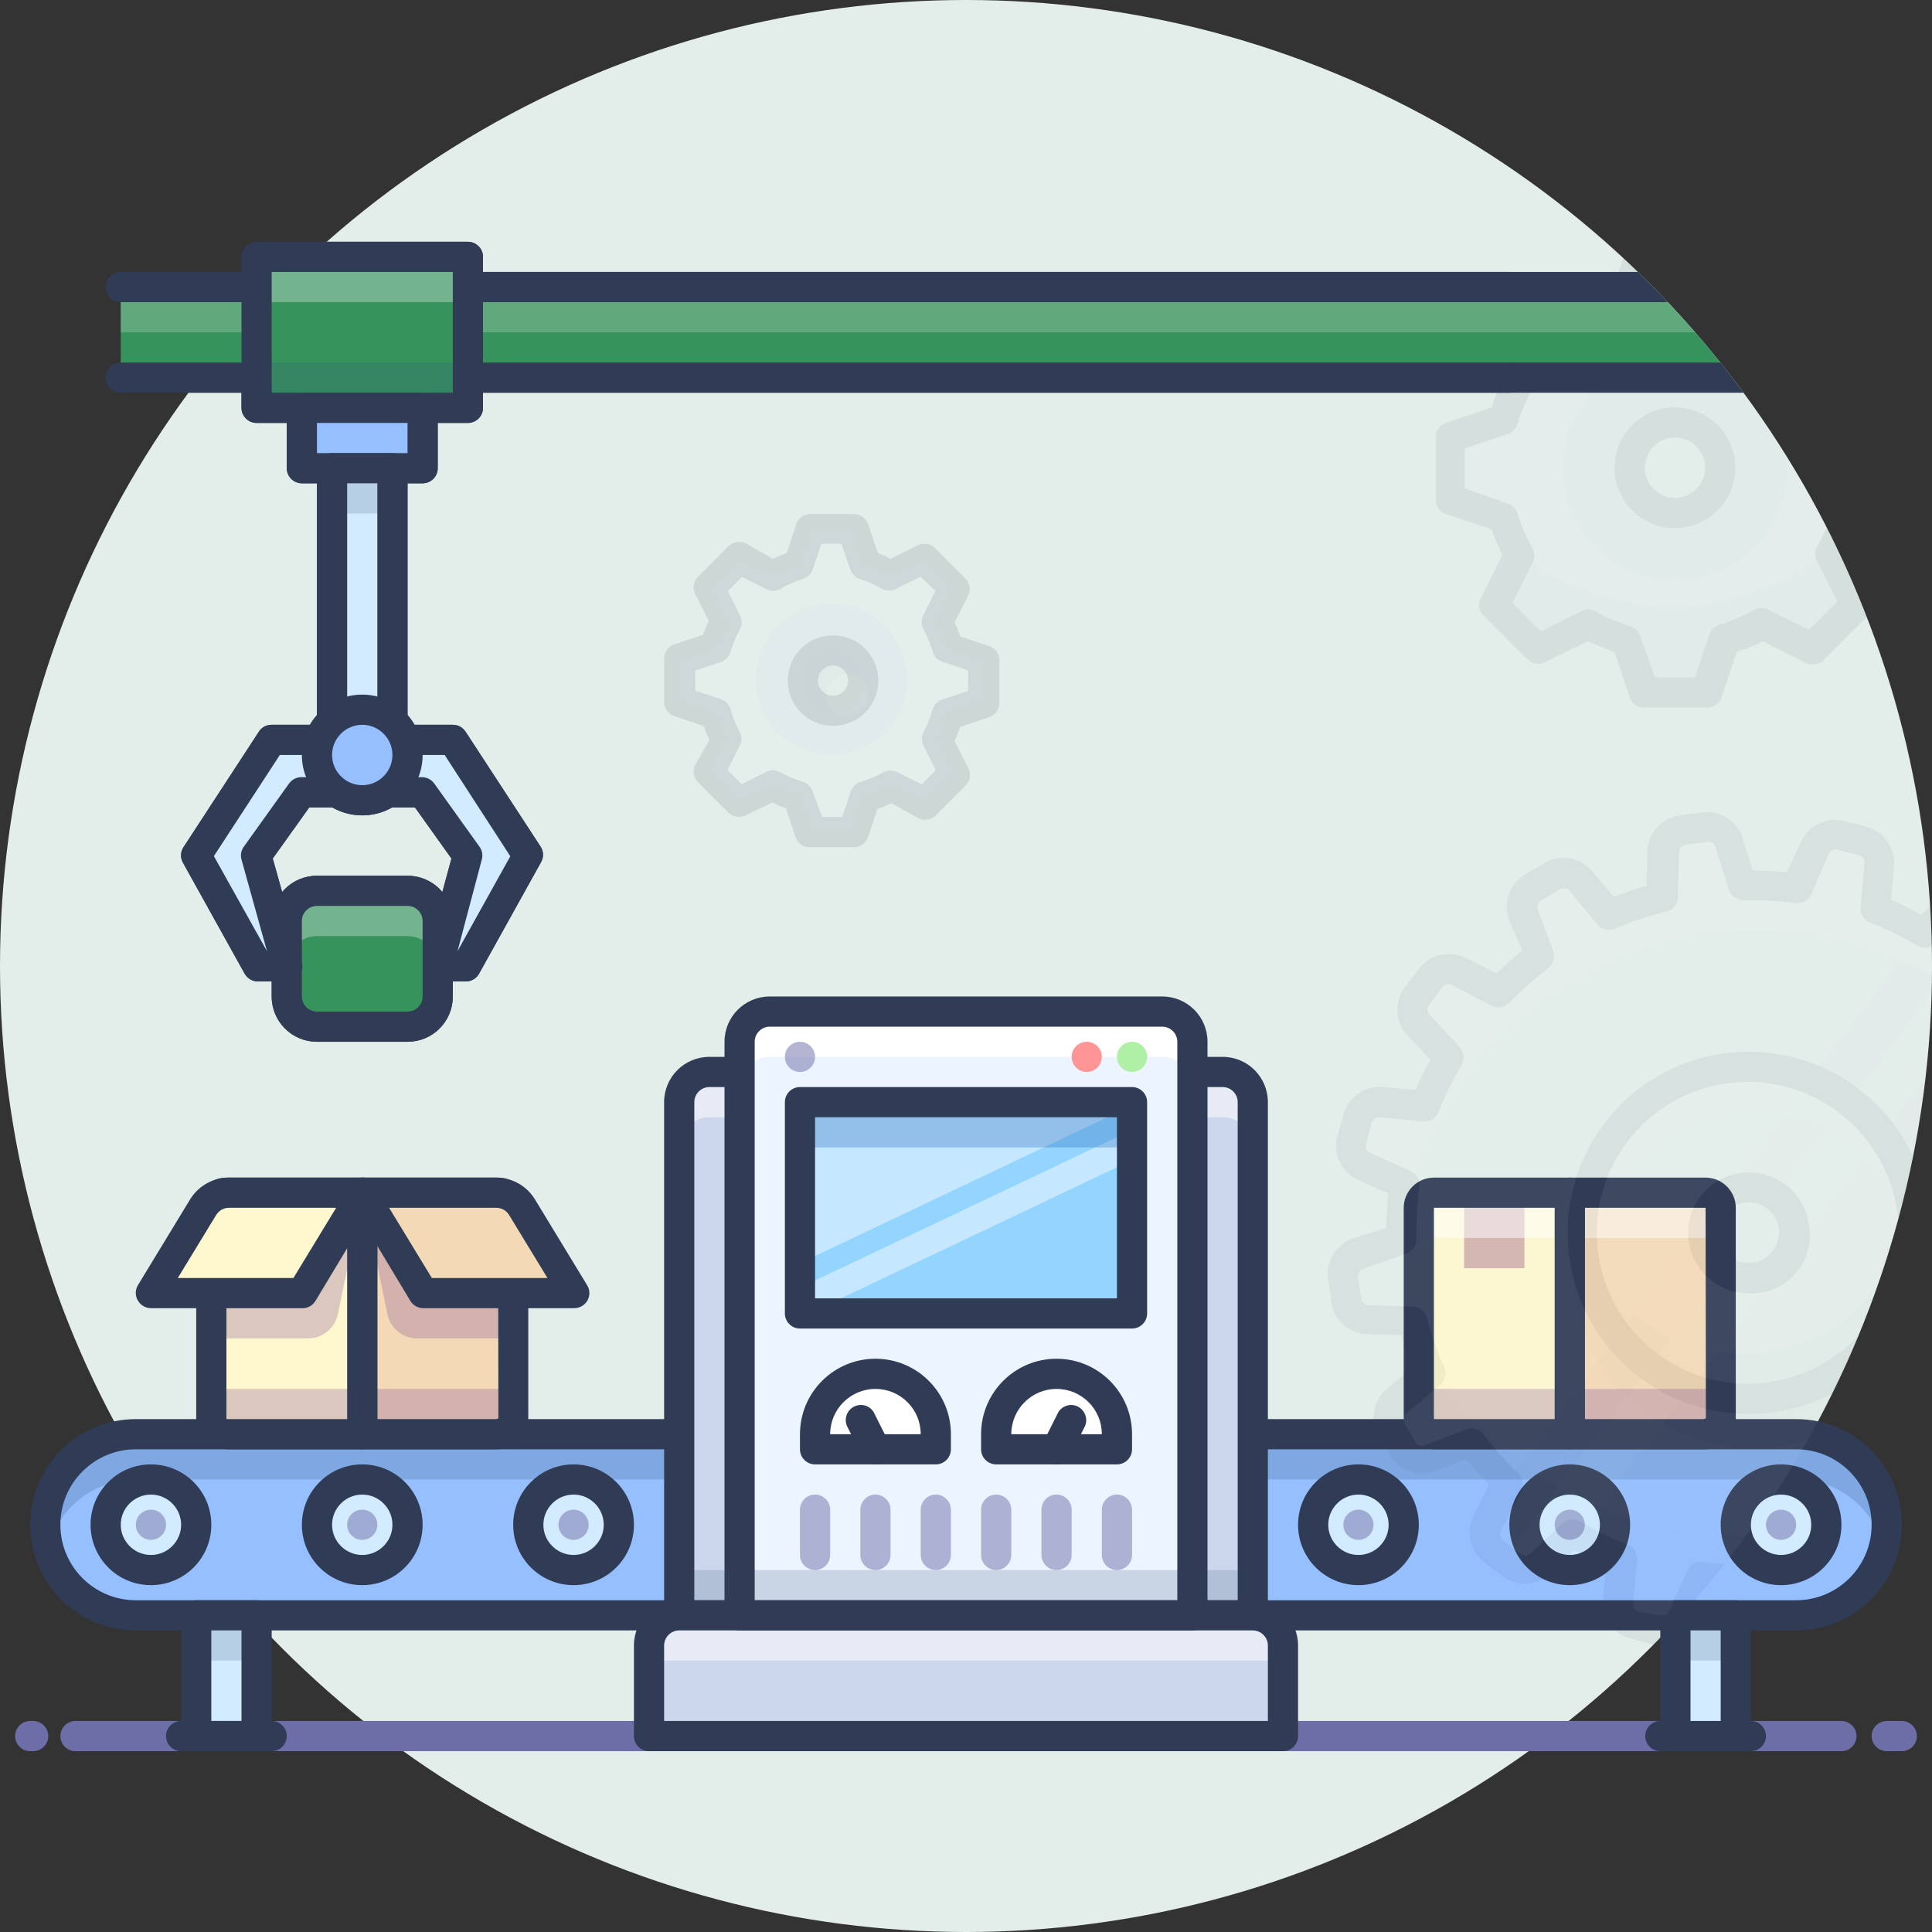 <?xml version="1.0" encoding="utf-8"?>
<!-- Generator: Adobe Illustrator 24.1.3, SVG Export Plug-In . SVG Version: 6.00 Build 0)  -->
<svg version="1.1" id="_011" xmlns="http://www.w3.org/2000/svg" xmlns:xlink="http://www.w3.org/1999/xlink" x="0px" y="0px"
	 viewBox="0 0 128 128" style="enable-background:new 0 0 128 128;" xml:space="preserve">
<rect x="0" y="0" width="128" height="128" fill="#333333" stroke="none"/>
<style type="text/css">
	.st0{fill:#E3EDE9;}
	.st1{fill:#6D6DA8;}
	.st2{opacity:0.11;fill:#EEF6FF;}
	.st3{opacity:0.11;fill:#CED8EE;}
	.st4{fill:#95BFFF;}
	.st5{opacity:0.2;fill:#2C4B75;enable-background:new    ;}
	.st6{fill:#303C56;}
	.st7{fill:#CCD6EC;}
	.st8{opacity:0.3;fill:#768EA6;enable-background:new    ;}
	.st9{opacity:0.5;fill:#FFFFFF;enable-background:new    ;}
	.st10{fill:#ECF4FF;}
	.st11{fill:#FFFFFF;}
	.st12{opacity:0.5;}
	.st13{fill:#D2EBFF;}
	.st14{opacity:0.5;fill:#6D6DA8;enable-background:new    ;}
	.st15{fill:#F3D9B6;}
	.st16{opacity:0.3;fill:#855497;enable-background:new    ;}
	.st17{fill:#FFF8CF;}
	.st18{fill:#D4B3AE;}
	.st19{fill:#94D5FF;}
	.st20{fill:#C5E7FF;}
	.st21{opacity:0.3;fill:#1C64B8;enable-background:new    ;}
	.st22{fill:#AFEFA6;}
	.st23{fill:#FF9595;}
	.st24{clip-path:url(#SVGID_2_);}
	.st25{opacity:0.07;}
	.st26{fill:#EEF6FF;}
	.st27{fill:#CED8EE;}
	.st28{opacity:0.2;}
	.st29{fill:#2C4B75;}
	.st30{opacity:0.11;fill:#303C56;}
	.st31{opacity:0.08;}
	.st32{fill:#37935C;}
	.st33{opacity:0.2;fill:#FFFFFF;enable-background:new    ;}
	.st34{opacity:0.3;fill:#FFFFFF;enable-background:new    ;}
	.st35{opacity:0.01;fill:#303C56;}
</style>
<circle class="st0" cx="64" cy="64" r="64"/>
<path class="st1" d="M122,116.02H5c-0.55,0-1-0.45-1-1s0.45-1,1-1h117c0.55,0,1,0.45,1,1S122.55,116.02,122,116.02z"/>
<path class="st1" d="M126,116.02h-1c-0.55,0-1-0.45-1-1s0.45-1,1-1h1c0.55,0,1,0.45,1,1S126.55,116.02,126,116.02z"/>
<path class="st1" d="M2.2,116.02H2c-0.55,0-1-0.45-1-1s0.45-1,1-1h0.2c0.55,0,1,0.45,1,1S2.75,116.02,2.2,116.02z"/>
<path class="st2" d="M65.14,46.47v-2.78l-2.39-0.79c-0.16-0.59-0.4-1.16-0.7-1.7l1.12-2.25l-2-2L59,38.12
	c-0.54-0.3-1.11-0.54-1.7-0.71l-0.83-2.39H53.7l-0.79,2.38c-0.59,0.17-1.16,0.41-1.7,0.71L49,37.02l-2,2l1.12,2.25
	c-0.3,0.54-0.53,1.11-0.7,1.7L45,43.69v2.78l2.38,0.79c0.17,0.59,0.4,1.16,0.7,1.7L47,51.21l2,2l2.21-1.19
	c0.54,0.3,1.11,0.54,1.7,0.71l0.79,2.38h2.77l0.8-2.38c0.6-0.17,1.18-0.41,1.73-0.71l2.24,1.13l2-2l-1.12-2.25
	c0.3-0.54,0.54-1.11,0.7-1.7L65.14,46.47z M55.14,47.09c-1.1,0-2-0.9-2-2s0.9-2,2-2s2,0.9,2,2S56.24,47.09,55.14,47.09L55.14,47.09z
	"/>
<path class="st3" d="M55.09,40.02c-2.76,0-5,2.24-5,5s2.24,5,5,5s5-2.24,5-5S57.85,40.02,55.09,40.02z M55.09,47.02
	c-0.53-0.57-0.5-1.47,0.07-2.01s1.47-0.5,2.01,0.07c0.53,0.57,0.5,1.47-0.07,2.01c-0.55,0.51-1.39,0.51-1.94,0h-0.07V47.02z"/>
<path class="st4" d="M9,95.02h110c3.31,0,6,2.69,6,6l0,0c0,3.31-2.69,6-6,6H9c-3.31,0-6-2.69-6-6l0,0C3,97.71,5.69,95.02,9,95.02z"
	/>
<path class="st5" d="M9,98.02h110c2.73,0,5.12,1.85,5.8,4.5c0.13-0.49,0.2-0.99,0.2-1.5c0-3.31-2.69-6-6-6H9c-3.31,0-6,2.69-6,6
	c0,0.51,0.07,1.01,0.2,1.5C3.88,99.88,6.27,98.03,9,98.02z"/>
<path class="st6" d="M119,108.02H9c-3.87,0-7-3.13-7-7s3.13-7,7-7h110c3.87,0,7,3.13,7,7S122.87,108.02,119,108.02z M9,96.02
	c-2.76,0-5,2.24-5,5s2.24,5,5,5h110c2.76,0,5-2.24,5-5s-2.24-5-5-5H9z"/>
<path class="st7" d="M81,71.02H47c-1.1,0-2,0.9-2,2v34h38v-34C83,71.92,82.1,71.02,81,71.02z"/>
<rect x="45" y="104.02" class="st8" width="38" height="3"/>
<path class="st9" d="M81,71.02H47c-1.1,0-2,0.9-2,2v3c0-1.1,0.9-2,2-2h34c1.1,0,2,0.9,2,2v-3C83,71.92,82.1,71.02,81,71.02z"/>
<path class="st6" d="M83,108.02H45c-0.55,0-1-0.45-1-1v-34c0-1.66,1.34-3,3-3h34c1.66,0,3,1.34,3,3v34
	C84,107.57,83.55,108.02,83,108.02z M46,106.02h36v-33c0-0.55-0.45-1-1-1H47c-0.55,0-1,0.45-1,1V106.02z"/>
<path class="st10" d="M77,67.02H51c-1.1,0-2,0.9-2,2v38h30v-38C79,67.92,78.1,67.02,77,67.02z"/>
<rect x="49" y="104.02" class="st8" width="30" height="3"/>
<path class="st11" d="M77,67.02H51c-1.1,0-2,0.9-2,2v3c0-1.1,0.9-2,2-2h26c1.1,0,2,0.9,2,2v-3C79,67.92,78.1,67.02,77,67.02z"/>
<path class="st7" d="M83,107.02H45c-1.1,0-2,0.9-2,2v6h42v-6C85,107.92,84.1,107.02,83,107.02z"/>
<path class="st9" d="M43,109.02v1h42v-1c0-1.1-0.9-2-2-2H45C43.9,107.02,43,107.92,43,109.02z"/>
<path class="st6" d="M79,108.02H49c-0.55,0-1-0.45-1-1v-38c0-1.66,1.34-3,3-3h26c1.66,0,3,1.34,3,3v38
	C80,107.57,79.55,108.02,79,108.02z M50,106.02h28v-37c0-0.55-0.45-1-1-1H51c-0.55,0-1,0.45-1,1V106.02z"/>
<path class="st6" d="M85,116.02H43c-0.55,0-1-0.45-1-1v-6c0-1.66,1.34-3,3-3h38c1.66,0,3,1.34,3,3v6
	C86,115.57,85.55,116.02,85,116.02z M44,114.02h40v-5c0-0.55-0.45-1-1-1H45c-0.55,0-1,0.45-1,1V114.02z"/>
<g class="st12">
	<path class="st1" d="M54,104.02c-0.55,0-1-0.45-1-1v-3c0-0.55,0.45-1,1-1s1,0.45,1,1v3C55,103.57,54.55,104.02,54,104.02z"/>
	<path class="st1" d="M58,104.02c-0.55,0-1-0.45-1-1v-3c0-0.55,0.45-1,1-1s1,0.45,1,1v3C59,103.57,58.55,104.02,58,104.02z"/>
	<path class="st1" d="M62,104.02c-0.55,0-1-0.45-1-1v-3c0-0.55,0.45-1,1-1s1,0.45,1,1v3C63,103.57,62.55,104.02,62,104.02z"/>
	<path class="st1" d="M66,104.02c-0.55,0-1-0.45-1-1v-3c0-0.55,0.45-1,1-1s1,0.45,1,1v3C67,103.57,66.55,104.02,66,104.02z"/>
	<path class="st1" d="M70,104.02c-0.55,0-1-0.45-1-1v-3c0-0.55,0.45-1,1-1s1,0.45,1,1v3C71,103.57,70.55,104.02,70,104.02z"/>
	<path class="st1" d="M74,104.02c-0.55,0-1-0.45-1-1v-3c0-0.55,0.45-1,1-1s1,0.45,1,1v3C75,103.57,74.55,104.02,74,104.02z"/>
</g>
<rect x="13" y="107.02" class="st13" width="4" height="8"/>
<rect x="13" y="107.02" class="st8" width="4" height="3"/>
<path class="st6" d="M18,116.02h-6c-0.55,0-1-0.45-1-1s0.45-1,1-1h6c0.55,0,1,0.45,1,1S18.55,116.02,18,116.02z"/>
<path class="st6" d="M116,116.02h-6c-0.55,0-1-0.45-1-1s0.45-1,1-1h6c0.55,0,1,0.45,1,1S116.55,116.02,116,116.02z"/>
<rect x="111" y="107.02" class="st13" width="4" height="8"/>
<rect x="111" y="107.02" class="st8" width="4" height="3"/>
<path class="st6" d="M17,116.02h-4c-0.55,0-1-0.45-1-1v-8c0-0.55,0.45-1,1-1h4c0.55,0,1,0.45,1,1v8
	C18,115.57,17.55,116.02,17,116.02z M14,114.02h2v-6h-2V114.02z"/>
<path class="st6" d="M115,116.02h-4c-0.55,0-1-0.45-1-1v-8c0-0.55,0.45-1,1-1h4c0.55,0,1,0.45,1,1v8
	C116,115.57,115.55,116.02,115,116.02z M112,114.02h2v-6h-2V114.02z"/>
<circle class="st13" cx="10" cy="101.02" r="3"/>
<path class="st6" d="M10,105.02c-2.21,0-4-1.79-4-4s1.79-4,4-4s4,1.79,4,4S12.21,105.02,10,105.02z M10,99.02c-1.1,0-2,0.9-2,2
	s0.9,2,2,2s2-0.9,2-2S11.1,99.02,10,99.02z"/>
<circle class="st13" cx="24" cy="101.02" r="3"/>
<path class="st6" d="M24,105.02c-2.21,0-4-1.79-4-4s1.79-4,4-4s4,1.79,4,4S26.21,105.02,24,105.02z M24,99.02c-1.1,0-2,0.9-2,2
	s0.9,2,2,2s2-0.9,2-2S25.1,99.02,24,99.02z"/>
<circle class="st14" cx="10" cy="101.02" r="1"/>
<circle class="st14" cx="24" cy="101.02" r="1"/>
<circle class="st13" cx="38" cy="101.02" r="3"/>
<path class="st6" d="M38,105.02c-2.21,0-4-1.79-4-4s1.79-4,4-4s4,1.79,4,4S40.21,105.02,38,105.02z M38,99.02c-1.1,0-2,0.9-2,2
	s0.9,2,2,2s2-0.9,2-2S39.1,99.02,38,99.02z"/>
<circle class="st13" cx="90" cy="101.02" r="3"/>
<path class="st6" d="M90,105.02c-2.21,0-4-1.79-4-4s1.79-4,4-4s4,1.79,4,4S92.21,105.02,90,105.02z M90,99.02c-1.1,0-2,0.9-2,2
	s0.9,2,2,2s2-0.9,2-2S91.1,99.02,90,99.02z"/>
<circle class="st13" cx="104" cy="101.02" r="3"/>
<path class="st6" d="M104,105.02c-2.21,0-4-1.79-4-4s1.79-4,4-4s4,1.79,4,4S106.21,105.02,104,105.02z M104,99.02c-1.1,0-2,0.9-2,2
	s0.9,2,2,2s2-0.9,2-2S105.1,99.02,104,99.02z"/>
<circle class="st14" cx="90" cy="101.02" r="1"/>
<circle class="st14" cx="104" cy="101.02" r="1"/>
<circle class="st13" cx="118" cy="101.02" r="3"/>
<path class="st6" d="M118,105.02c-2.21,0-4-1.79-4-4s1.79-4,4-4s4,1.79,4,4S120.21,105.02,118,105.02z M118,99.02c-1.1,0-2,0.9-2,2
	s0.9,2,2,2s2-0.9,2-2S119.1,99.02,118,99.02z"/>
<circle class="st14" cx="118" cy="101.02" r="1"/>
<circle class="st14" cx="38" cy="101.02" r="1"/>
<path class="st15" d="M104,95.02h8.82c0.6,0.05,1.13-0.4,1.18-1v-14c0-0.55-0.45-1-1-1h-9V95.02z"/>
<path class="st16" d="M112.82,92.02H104v3h8.82c0.6,0.05,1.13-0.4,1.18-1v-3C113.95,91.62,113.42,92.07,112.82,92.02z"/>
<path class="st9" d="M113,79.02c0.55,0,1,0.45,1,1v3c0-0.55-0.45-1-1-1h-9v-3H113z"/>
<path class="st6" d="M112.82,96.02H104c-0.55,0-1-0.45-1-1v-16c0-0.55,0.45-1,1-1h9c1.1,0,2,0.9,2,2v14
	C114.95,95.17,113.97,96.07,112.82,96.02z M105,94.02h7.82c0.07,0,0.14-0.02,0.2-0.06L113,80.02h-8V94.02z"/>
<path class="st17" d="M95.18,95.02H104v-16h-9c-0.55,0-1,0.45-1,1v14C94.05,94.62,94.58,95.07,95.18,95.02z"/>
<rect x="97" y="79.02" class="st18" width="4" height="5"/>
<path class="st9" d="M95,79.02c-0.55,0-1,0.45-1,1v3c0-0.55,0.45-1,1-1h9v-3H95z"/>
<path class="st16" d="M94,91.02v3c0.05,0.6,0.58,1.05,1.18,1H104v-3h-8.82C94.58,92.07,94.05,91.62,94,91.02z"/>
<path class="st6" d="M104,96.02h-8.82c-1.15,0.05-2.13-0.85-2.18-2v-14c0-1.1,0.9-2,2-2h9c0.55,0,1,0.45,1,1v16
	C105,95.57,104.55,96.02,104,96.02z M95,94.02h8v-14h-8V94.02z"/>
<path class="st15" d="M24,95.02h8.82c0.6,0.05,1.13-0.4,1.18-1v-14c0-0.55-0.45-1-1-1h-9V95.02z"/>
<path class="st16" d="M34.05,88.67h-6.38c-0.96,0.02-1.8-0.65-2-1.59L24,79.02l10,6L34.05,88.67z"/>
<path class="st16" d="M32.82,92.02H24v3h8.82c0.6,0.05,1.13-0.4,1.18-1v-3C33.95,91.62,33.42,92.07,32.82,92.02z"/>
<path class="st6" d="M32.82,96.02H24c-0.55,0-1-0.45-1-1v-16c0-0.55,0.45-1,1-1h9c1.1,0,2,0.9,2,2v14
	C34.95,95.17,33.97,96.07,32.82,96.02z M25,94.02h7.82c0.07,0,0.14-0.02,0.2-0.06L33,80.02h-8V94.02z"/>
<path class="st17" d="M15.18,95.02H24v-16h-9c-0.55,0-1,0.45-1,1v14C14.05,94.62,14.58,95.07,15.18,95.02z"/>
<path class="st16" d="M14,91.02v3c0.05,0.6,0.58,1.05,1.18,1H24v-3h-8.82C14.58,92.07,14.05,91.62,14,91.02z"/>
<path class="st16" d="M14,88.67h6.38c0.96,0.02,1.8-0.65,2-1.59l1.67-8.06l-10.05,6V88.67z"/>
<path class="st6" d="M24,96.02h-8.82c-1.15,0.05-2.13-0.85-2.18-2v-14c0-1.1,0.9-2,2-2h9c0.55,0,1,0.45,1,1v16
	C25,95.57,24.55,96.02,24,96.02z M15,94.02h8v-14h-8V94.02z"/>
<path class="st15" d="M28.05,85.67h10l-3.46-5.65c-0.35-0.61-1-0.99-1.71-1H24L28.05,85.67z"/>
<path class="st6" d="M38.05,86.67h-10c-0.35,0-0.68-0.18-0.86-0.48l-4-6.65c-0.29-0.47-0.14-1.08,0.33-1.37
	c0.14-0.09,0.31-0.14,0.48-0.15h8.88c1.05,0,2.02,0.55,2.56,1.44l3.46,5.69c0.29,0.47,0.14,1.09-0.33,1.37
	C38.41,86.62,38.23,86.67,38.05,86.67z M28.61,84.67h7.66l-2.54-4.17c-0.18-0.3-0.5-0.48-0.85-0.48h-7.1L28.61,84.67z"/>
<path class="st17" d="M20,85.67H10l3.46-5.65c0.35-0.61,1-0.99,1.71-1h8.88L20,85.67z"/>
<path class="st6" d="M20,86.67H10c-0.36,0-0.69-0.2-0.87-0.51c-0.18-0.31-0.18-0.69,0-1l3.46-5.69c0.55-0.9,1.52-1.45,2.58-1.45
	h8.88c0.55,0,1,0.45,1,1c0,0.18-0.05,0.36-0.15,0.52l-4,6.65C20.71,86.5,20.37,86.69,20,86.67z M11.78,84.67h7.66l2.83-4.65h-7.1
	c-0.35,0-0.67,0.18-0.85,0.48L11.78,84.67z"/>
<rect x="53" y="73.02" class="st19" width="22" height="14"/>
<polygon class="st20" points="53,83.69 75,73.24 75,73.02 53,73.02 "/>
<polygon class="st20" points="75,74.86 53,85.31 53,87.02 53.61,87.02 75,76.86 "/>
<rect x="53" y="73.02" class="st21" width="22" height="3"/>
<path class="st6" d="M75,88.02H53c-0.55,0-1-0.45-1-1v-14c0-0.55,0.45-1,1-1h22c0.55,0,1,0.45,1,1v14C76,87.57,75.55,88.02,75,88.02
	z M54,86.02h20v-12H54V86.02z"/>
<circle class="st22" cx="75" cy="70.02" r="1"/>
<circle class="st23" cx="72" cy="70.02" r="1"/>
<circle class="st14" cx="53" cy="70.02" r="1"/>
<path class="st11" d="M54,96.02v-1c0-2.21,1.79-4,4-4s4,1.79,4,4v1H54z"/>
<path class="st6" d="M62,97.02h-8c-0.55,0-1-0.45-1-1v-1c0-2.76,2.24-5,5-5s5,2.24,5,5v1C63,96.57,62.55,97.02,62,97.02z M55,95.02
	h6c0-1.66-1.34-3-3-3S55,93.37,55,95.02z"/>
<path class="st6" d="M58,97.02c-0.38,0-0.72-0.21-0.89-0.55l-1-2c-0.21-0.51,0.03-1.1,0.54-1.31c0.46-0.19,0.99-0.02,1.24,0.41l1,2
	c0.25,0.49,0.05,1.09-0.44,1.34C58.31,96.98,58.16,97.02,58,97.02z"/>
<path class="st11" d="M74,96.02v-1c0-2.21-1.79-4-4-4s-4,1.79-4,4v1H74z"/>
<path class="st6" d="M74,97.02h-8c-0.55,0-1-0.45-1-1v-1c0-2.76,2.24-5,5-5s5,2.24,5,5v1C75,96.57,74.55,97.02,74,97.02z M67,95.02
	h6c0-1.66-1.34-3-3-3S67,93.37,67,95.02z"/>
<path class="st6" d="M70,97.02c-0.55,0-1-0.45-1-1c0-0.16,0.04-0.31,0.11-0.45l1-2c0.28-0.47,0.9-0.63,1.37-0.34
	c0.42,0.26,0.6,0.78,0.41,1.24l-1,2C70.72,96.81,70.38,97.02,70,97.02z"/>
<g>
	<defs>
		<circle id="SVGID_1_" cx="64" cy="64" r="64"/>
	</defs>
	<clipPath id="SVGID_2_">
		<use xlink:href="#SVGID_1_"  style="overflow:visible;"/>
	</clipPath>
	<g class="st24">
		<g class="st25">
			<path class="st26" d="M141,76.02l-2.95-0.08c-0.3-1.17-0.69-2.32-1.18-3.43l2.26-1.89c0.57-0.47,0.71-1.28,0.33-1.91l-0.73-1.26
				c-0.37-0.63-1.15-0.9-1.83-0.64l-2.75,1c-0.73-0.97-1.54-1.87-2.42-2.71l1.37-2.61c0.34-0.65,0.17-1.45-0.42-1.89l-1.16-0.88
				c-0.58-0.45-1.41-0.4-1.94,0.1l-2.14,2c-1.05-0.61-2.14-1.14-3.26-1.59l0.26-2.93c0.07-0.73-0.4-1.4-1.11-1.59L122,55.37
				c-0.71-0.18-1.45,0.17-1.75,0.84L119,58.9c-1.2-0.17-2.42-0.24-3.63-0.21l-0.87-2.82c-0.24-0.68-0.92-1.1-1.64-1l-1.45,0.2
				c-0.73,0.1-1.27,0.72-1.29,1.45l-0.08,3c-1.17,0.3-2.32,0.69-3.43,1.18l-1.89-2.26c-0.47-0.57-1.28-0.71-1.91-0.34l-1.26,0.74
				c-0.63,0.37-0.9,1.15-0.64,1.83l1,2.75c-0.97,0.73-1.87,1.54-2.71,2.42l-2.61-1.42c-0.65-0.35-1.45-0.17-1.89,0.42l-0.88,1.18
				c-0.45,0.58-0.4,1.41,0.1,1.94L96,70.02c-0.62,1.04-1.15,2.13-1.59,3.26l-2.92-0.26c-0.73-0.07-1.4,0.4-1.59,1.11l-0.37,1.41
				c-0.18,0.71,0.17,1.45,0.84,1.75l2.69,1.2c-0.17,1.2-0.24,2.42-0.21,3.63L90,83.02c-0.69,0.23-1.11,0.92-1,1.64l0.2,1.45
				c0.1,0.73,0.72,1.27,1.45,1.29l2.94,0.08c0.31,1.17,0.7,2.32,1.19,3.43l-2.26,1.89c-0.57,0.47-0.71,1.28-0.34,1.91l0.74,1.31
				c0.37,0.63,1.15,0.9,1.83,0.64l2.75-1c0.73,0.96,1.54,1.87,2.41,2.71l-1.37,2.61c-0.31,0.64-0.11,1.42,0.46,1.84l1.16,0.88
				c0.58,0.45,1.41,0.4,1.94-0.1l2.14-2c1.04,0.62,2.13,1.15,3.26,1.59l-0.3,2.83c-0.07,0.73,0.4,1.4,1.11,1.59l1.41,0.37
				c0.71,0.18,1.45-0.17,1.75-0.84l1.2-2.69c1.2,0.17,2.41,0.24,3.62,0.21l0.88,2.82c0.23,0.69,0.92,1.11,1.64,1l1.44-0.2
				c0.73-0.1,1.28-0.71,1.3-1.45l0.08-3c1.17-0.3,2.32-0.69,3.43-1.18l1.94,2.37c0.47,0.57,1.28,0.71,1.91,0.34l1.26-0.74
				c0.63-0.37,0.9-1.15,0.64-1.83l-1-2.75c0.97-0.73,1.87-1.54,2.71-2.42l2.48,1.4c0.65,0.34,1.45,0.16,1.89-0.43l0.88-1.16
				c0.45-0.58,0.4-1.41-0.1-1.94l-2-2.14c0.61-1.07,1.15-2.18,1.59-3.33l2.93,0.26c0.73,0.07,1.4-0.4,1.59-1.11l0.37-1.41
				c0.18-0.71-0.17-1.45-0.84-1.75l-2.69-1.2c0.17-1.2,0.24-2.42,0.21-3.63l2.82-0.87c0.69-0.23,1.11-0.92,1-1.64l-0.2-1.45
				C142.31,76.53,141.7,76.03,141,76.02z M116.21,84.7c-1.64,0.23-3.16-0.92-3.38-2.56c-0.23-1.64,0.92-3.16,2.56-3.38
				c1.64-0.23,3.16,0.92,3.38,2.56c0,0,0,0,0,0l0,0c0.2,1.61-0.92,3.08-2.52,3.33L116.21,84.7z"/>
			<path class="st27" d="M141,76.02l-2.95-0.08c-0.3-1.17-0.69-2.32-1.18-3.43l2.26-1.89c0.57-0.47,0.71-1.28,0.33-1.91l-0.73-1.26
				c-0.37-0.63-1.15-0.9-1.83-0.64l-2.75,1c-0.73-0.97-1.54-1.87-2.42-2.71l1.37-2.61c0.34-0.65,0.17-1.45-0.42-1.89l-1.16-0.88
				c-0.58-0.45-1.41-0.4-1.94,0.1l-2.14,2c-1.05-0.61-2.14-1.14-3.26-1.59l0.26-2.93c0.07-0.73-0.4-1.4-1.11-1.59L122,55.37
				c-0.71-0.18-1.45,0.17-1.75,0.84L119,58.9c-1.2-0.17-2.42-0.24-3.63-0.21l-0.87-2.82c-0.24-0.68-0.92-1.1-1.64-1l-1.45,0.2
				c-0.73,0.1-1.27,0.72-1.29,1.45l-0.08,3c-1.17,0.3-2.32,0.69-3.43,1.18l-1.89-2.26c-0.47-0.57-1.28-0.71-1.91-0.34l-1.26,0.74
				c-0.63,0.37-0.9,1.15-0.64,1.83l1,2.75c-0.97,0.73-1.87,1.54-2.71,2.42l-2.61-1.42c-0.65-0.35-1.45-0.17-1.89,0.42l-0.88,1.18
				c-0.45,0.58-0.4,1.41,0.1,1.94L96,70.02c-0.62,1.04-1.15,2.13-1.59,3.26l-2.92-0.26c-0.73-0.07-1.4,0.4-1.59,1.11l-0.37,1.41
				c-0.18,0.71,0.17,1.45,0.84,1.75l2.69,1.2c-0.17,1.2-0.24,2.42-0.21,3.63L90,83.02c-0.69,0.23-1.11,0.92-1,1.64l0.2,1.45
				c0.1,0.73,0.72,1.27,1.45,1.29l2.94,0.08c0.31,1.17,0.7,2.32,1.19,3.43l-2.26,1.89c-0.57,0.47-0.71,1.28-0.34,1.91l0.74,1.31
				c0.37,0.63,1.15,0.9,1.83,0.64l2.75-1c0.73,0.96,1.54,1.87,2.41,2.71l-1.37,2.61c-0.31,0.64-0.11,1.42,0.46,1.84l1.16,0.88
				c0.58,0.45,1.41,0.4,1.94-0.1l2.14-2c1.04,0.62,2.13,1.15,3.26,1.59l-0.3,2.83c-0.07,0.73,0.4,1.4,1.11,1.59l1.41,0.37
				c0.71,0.18,1.45-0.17,1.75-0.84l1.2-2.69c1.2,0.17,2.41,0.24,3.62,0.21l0.88,2.82c0.23,0.69,0.92,1.11,1.64,1l1.44-0.2
				c0.73-0.1,1.28-0.71,1.3-1.45l0.08-3c1.17-0.3,2.32-0.69,3.43-1.18l1.94,2.37c0.47,0.57,1.28,0.71,1.91,0.34l1.26-0.74
				c0.63-0.37,0.9-1.15,0.64-1.83l-1-2.75c0.97-0.73,1.87-1.54,2.71-2.42l2.48,1.4c0.65,0.34,1.45,0.16,1.89-0.43l0.88-1.16
				c0.45-0.58,0.4-1.41-0.1-1.94l-2-2.14c0.61-1.07,1.15-2.18,1.59-3.33l2.93,0.26c0.73,0.07,1.4-0.4,1.59-1.11l0.37-1.41
				c0.18-0.71-0.17-1.45-0.84-1.75l-2.69-1.2c0.17-1.2,0.24-2.42,0.21-3.63l2.82-0.87c0.69-0.23,1.11-0.92,1-1.64l-0.2-1.45
				C142.31,76.53,141.7,76.03,141,76.02z M116.21,84.7c-1.64,0.23-3.16-0.92-3.38-2.56c-0.23-1.64,0.92-3.16,2.56-3.38
				c1.64-0.23,3.16,0.92,3.38,2.56c0,0,0,0,0,0l0,0c0.2,1.61-0.92,3.08-2.52,3.33L116.21,84.7z"/>
			<path class="st26" d="M114.33,70.78c-6.02,0.84-10.22,6.39-9.38,12.41s6.39,10.22,12.41,9.38c6.01-0.83,10.21-6.38,9.39-12.39
				c-0.83-6.02-6.37-10.23-12.39-9.4C114.34,70.78,114.34,70.78,114.33,70.78z M116.25,84.65c-1.64,0.23-3.16-0.92-3.38-2.56
				c-0.23-1.64,0.92-3.16,2.56-3.38c1.64-0.23,3.16,0.92,3.38,2.56c0,0,0,0,0,0l0,0C119.04,82.91,117.89,84.42,116.25,84.65z"/>
			<path class="st5" d="M117.34,92.58c-5.99,0.82-11.65-2.94-13.22-8.78c0.01,0.5,0.04,1,0.11,1.5c0.75,6.58,6.69,11.32,13.28,10.57
				c6.58-0.75,11.32-6.69,10.57-13.28c-0.01-0.1-0.02-0.19-0.04-0.29c-0.08-0.58-0.19-1.16-0.35-1.72
				C127.75,86.62,123.32,91.75,117.34,92.58z"/>
			<g class="st28">
				<path class="st29" d="M116.93,89.6c-5.44,0.74-10.59-2.64-12.08-7.92c0,0.5,0.03,1,0.09,1.5c0.83,6.02,6.38,10.23,12.4,9.4
					c6.02-0.83,10.23-6.38,9.4-12.4c-0.07-0.5-0.18-0.99-0.32-1.47C126.42,84.2,122.37,88.85,116.93,89.6z"/>
			</g>
			<g class="st12">
				<path class="st11" d="M114.74,73.76c5.44-0.75,10.6,2.63,12.09,7.92c0-0.5-0.03-1-0.09-1.5c-0.83-6.02-6.38-10.23-12.4-9.4
					s-10.23,6.38-9.4,12.4c0.07,0.5,0.18,0.99,0.32,1.48C105.26,79.17,109.3,74.52,114.74,73.76z"/>
			</g>
			<path class="st11" d="M90.37,77.31l2.69,1.2c-0.1,0.77-0.17,1.54-0.19,2.32c2.65-12.99,15.33-21.37,28.32-18.71
				c7.12,1.45,13.2,6.06,16.53,12.52c-0.23-0.74-0.5-1.47-0.81-2.18l2.26-1.89c0.57-0.47,0.71-1.28,0.33-1.91l-0.73-1.26
				c-0.37-0.63-1.15-0.9-1.83-0.64l-2.75,1.05c-0.73-0.97-1.54-1.87-2.42-2.71l1.37-2.61c0.34-0.65,0.17-1.45-0.42-1.89l-1.16-0.88
				c-0.58-0.45-1.41-0.4-1.94,0.1l-2.14,2c-1.05-0.61-2.14-1.14-3.26-1.59l0.26-2.93c0.07-0.73-0.4-1.4-1.11-1.59L122,55.37
				c-0.71-0.18-1.45,0.17-1.75,0.84L119,58.9c-1.2-0.17-2.42-0.24-3.63-0.21l-0.87-2.82c-0.24-0.68-0.92-1.1-1.64-1l-1.45,0.2
				c-0.73,0.1-1.27,0.72-1.29,1.45l-0.08,3c-1.17,0.3-2.32,0.69-3.43,1.18l-1.89-2.26c-0.47-0.57-1.28-0.71-1.91-0.34l-1.26,0.74
				c-0.63,0.37-0.9,1.15-0.64,1.83l1,2.75c-0.97,0.73-1.87,1.54-2.71,2.42l-2.61-1.42c-0.65-0.35-1.45-0.17-1.89,0.42l-0.88,1.18
				c-0.45,0.58-0.4,1.41,0.1,1.94L96,70.02c-0.62,1.04-1.15,2.13-1.59,3.26l-2.92-0.26c-0.73-0.07-1.4,0.4-1.59,1.11l-0.37,1.41
				C89.34,76.26,89.69,77.01,90.37,77.31z"/>
			<g class="st28">
				<path class="st29" d="M92.51,92.81l2.26-1.89c-0.31-0.71-0.57-1.44-0.81-2.18c6.07,11.78,20.54,16.41,32.33,10.34
					c6.46-3.33,11.07-9.41,12.52-16.53c-0.02,0.77-0.09,1.54-0.19,2.31l2.69,1.21c0.67,0.3,1.02,1.04,0.84,1.75l-0.37,1.41
					c-0.18,0.71-0.86,1.18-1.59,1.11l-2.93-0.26c-0.44,1.13-0.97,2.22-1.59,3.26l2,2.14c0.5,0.53,0.55,1.35,0.11,1.94l-0.88,1.16
					c-0.44,0.59-1.24,0.77-1.9,0.44l-2.61-1.37c-0.84,0.87-1.74,1.68-2.71,2.41l1,2.76c0.26,0.68-0.01,1.46-0.64,1.83l-1.26,0.73
					c-0.61,0.29-1.33,0.15-1.78-0.36l-1.89-2.26c-1.11,0.48-2.26,0.88-3.43,1.18l-0.08,3c-0.02,0.73-0.57,1.34-1.29,1.44l-1.45,0.2
					c-0.71,0.11-1.4-0.32-1.63-1l-0.88-2.81c-1.21,0.02-2.42-0.05-3.62-0.21l-1.21,2.69c-0.3,0.67-1.04,1.02-1.75,0.84l-1.41-0.37
					c-0.78-0.17-1.28-0.92-1.16-1.7l0.26-2.93c-1.12-0.45-2.21-0.98-3.26-1.59l-2.14,2c-0.54,0.5-1.35,0.54-1.94,0.1L99,102.78
					c-0.59-0.44-0.76-1.24-0.42-1.89l1.42-2.61c-0.87-0.84-1.68-1.75-2.42-2.71l-2.75,1c-0.69,0.33-1.51,0.09-1.92-0.55l-0.73-1.25
					C91.78,94.13,91.92,93.29,92.51,92.81z"/>
			</g>
			<g class="st12">
				<path class="st11" d="M131.77,65.1l1.37-2.61c0.34-0.65,0.17-1.45-0.42-1.89l-0.49-0.37l-14.49,19.14
					c1.28,1.06,1.45,2.95,0.4,4.22c-0.48,0.57-1.15,0.95-1.89,1.06c-0.75,0.11-1.51-0.08-2.12-0.52l-14.5,19.14l0.49,0.37
					c0.58,0.45,1.41,0.4,1.94-0.1l2.14-2l0.38,0.2l27.49-36.3C131.99,65.31,131.89,65.2,131.77,65.1z"/>
				<path class="st11" d="M114,79.32l13.3-17.56c-0.99-0.58-2.02-1.08-3.09-1.5l0.26-2.93c0.07-0.73-0.4-1.4-1.11-1.59L122,55.37
					c-0.71-0.18-1.45,0.17-1.75,0.84L119,58.9c-1.2-0.17-2.42-0.24-3.63-0.21l-0.87-2.82c-0.24-0.68-0.92-1.1-1.64-1l-1.45,0.2
					c-0.73,0.1-1.27,0.72-1.29,1.45l-0.08,3c-1.17,0.3-2.32,0.69-3.43,1.18l-1.89-2.26c-0.47-0.57-1.28-0.71-1.91-0.34l-1.26,0.74
					c-0.63,0.37-0.9,1.15-0.64,1.83l1,2.75c-0.97,0.73-1.87,1.54-2.71,2.42l-2.61-1.42c-0.65-0.35-1.45-0.17-1.89,0.42l-0.88,1.18
					c-0.45,0.58-0.4,1.41,0.1,1.94L96,70.02c-0.62,1.04-1.15,2.13-1.59,3.26l-2.92-0.26c-0.73-0.07-1.4,0.4-1.59,1.11l-0.37,1.41
					c-0.18,0.71,0.17,1.45,0.84,1.75l2.69,1.2c-0.17,1.2-0.24,2.42-0.21,3.63L90,83.02c-0.69,0.23-1.11,0.92-1,1.64l0.2,1.45
					c0.1,0.73,0.72,1.27,1.45,1.29l2.94,0.08c0.31,1.17,0.7,2.32,1.19,3.43l-2.26,1.89c-0.57,0.47-0.71,1.28-0.34,1.91l0.74,1.31
					c0.37,0.63,1.15,0.9,1.83,0.64l2.75-1c0.7,0.91,1.46,1.77,2.28,2.57l13.3-17.56C113.25,80.14,113.57,79.68,114,79.32z"/>
			</g>
			<path class="st6" d="M118.6,109.54c-1.09,0-2.06-0.71-2.38-1.76l-0.66-2.1c-0.76-0.01-1.52-0.05-2.28-0.14l-0.9,2
				c-0.5,1.11-1.73,1.71-2.91,1.4l-1.41-0.37c-1.19-0.31-1.97-1.43-1.86-2.65l0.2-2.2c-0.7-0.3-1.38-0.63-2.05-1l-1.61,1.52
				c-0.89,0.84-2.25,0.91-3.22,0.17l-1.17-0.88c-0.97-0.74-1.27-2.07-0.7-3.15l1-2c-0.54-0.55-1-1.12-1.52-1.7l-2.06,0.78
				c-1.13,0.41-2.39-0.04-3-1.07l-0.74-1.26c-0.59-1.03-0.36-2.34,0.54-3.11l1.69-1.41c-0.28-0.71-0.53-1.43-0.74-2.16l-2.21-0.06
				c-1.23-0.02-2.25-0.94-2.41-2.16L88,84.79c-0.19-1.23,0.54-2.41,1.73-2.77l2.11-0.66c0.01-0.76,0.07-1.52,0.16-2.28l-2-0.9
				c-1.12-0.49-1.71-1.73-1.4-2.91l0.4-1.41c0.32-1.15,1.39-1.92,2.58-1.84l2.2,0.2c0.29-0.69,0.62-1.36,1-2l-1.52-1.61
				c-0.84-0.89-0.91-2.25-0.17-3.22l0.91-1.2c0.74-0.97,2.07-1.27,3.15-0.7l2,1c0.55-0.54,1.12-1,1.7-1.52l-0.85-2
				c-0.44-1.14,0.01-2.43,1.07-3.05l1.26-0.74c1.05-0.62,2.4-0.38,3.18,0.56l1.41,1.69c0.71-0.28,1.43-0.53,2.16-0.74l0.06-2.21
				c0-1.24,0.92-2.29,2.15-2.46l1.44-0.2c1.21-0.17,2.37,0.57,2.73,1.74l0.66,2.11c0.76,0,1.52,0.05,2.27,0.13l0.91-2
				c0.5-1.11,1.73-1.71,2.91-1.4l1.41,0.37c1.19,0.3,1.98,1.43,1.86,2.65l-0.2,2.2c0.69,0.29,1.36,0.62,2,1l1.61-1.51
				c0.88-0.84,2.25-0.92,3.22-0.18l1.17,0.88c0.97,0.74,1.27,2.07,0.7,3.15l-1,2c0.54,0.55,1,1.11,1.52,1.7l2.06-0.78
				c1.13-0.41,2.39,0.04,3,1.07l0.74,1.26c0.62,1.05,0.38,2.4-0.56,3.18l-1.69,1.41c0.28,0.71,0.53,1.43,0.74,2.16l2.21,0.06
				c1.23,0.02,2.25,0.94,2.41,2.16l0.2,1.44l0,0c0.17,1.21-0.57,2.37-1.74,2.73l-2.11,0.66c0,0.76-0.05,1.52-0.13,2.28l2,0.9
				c1.11,0.5,1.71,1.73,1.4,2.91l-0.37,1.41c-0.32,1.18-1.44,1.97-2.66,1.86l-2.2-0.2c-0.3,0.7-0.63,1.38-1,2l1.52,1.61
				c0.89,0.86,1.01,2.24,0.28,3.24l-0.88,1.17c-0.74,0.97-2.07,1.27-3.15,0.7l-2-1c-0.55,0.54-1.12,1-1.7,1.52l0.78,2.06
				c0.41,1.13-0.04,2.39-1.07,3l-1.26,0.74c-1.05,0.62-2.4,0.39-3.18-0.56l-1.41-1.69c-0.71,0.28-1.43,0.53-2.16,0.74l-0.06,2.21
				c-0.04,1.22-0.95,2.24-2.16,2.41l-1.44,0.2L118.6,109.54z M116.29,103.67c0.45-0.02,0.86,0.27,1,0.7l0.88,2.82
				c0.07,0.23,0.3,0.38,0.54,0.35l1.45-0.2c0.24-0.04,0.42-0.24,0.43-0.49l0.08-2.94c0.01-0.45,0.32-0.83,0.75-0.94
				c1.12-0.29,2.22-0.67,3.28-1.14c0.41-0.18,0.89-0.06,1.17,0.28l1.88,2.26c0.15,0.19,0.43,0.24,0.64,0.11l1.26-0.73
				c0.21-0.12,0.3-0.38,0.21-0.61l-1-2.76c-0.16-0.41-0.02-0.88,0.33-1.15c0.93-0.7,1.8-1.47,2.6-2.31
				c0.31-0.32,0.79-0.39,1.18-0.19l2.62,1.37c0.22,0.11,0.48,0.05,0.63-0.14l0.88-1.16c0.16-0.19,0.16-0.46,0-0.65l-2-2.14
				c-0.31-0.33-0.36-0.82-0.13-1.2c0.59-1,1.1-2.04,1.52-3.12c0.16-0.41,0.56-0.66,1-0.63l2.93,0.27c0.24,0.02,0.47-0.13,0.53-0.37
				l0.37-1.42c0.06-0.24-0.06-0.48-0.28-0.58l-2.69-1.2c-0.39-0.18-0.62-0.58-0.58-1c0.16-1.15,0.23-2.3,0.2-3.46
				c-0.02-0.45,0.27-0.86,0.7-1l2.82-0.88c0.23-0.07,0.38-0.3,0.35-0.54l-0.2-1.45c-0.04-0.27-0.29-0.46-0.57-0.42
				c0,0-0.01,0-0.01,0H141l-2.94-0.08c-0.45-0.01-0.83-0.32-0.94-0.75c-0.28-1.14-0.66-2.25-1.12-3.32
				c-0.18-0.41-0.06-0.89,0.28-1.17l2.26-1.89c0.19-0.15,0.24-0.42,0.11-0.63l-0.74-1.26c-0.12-0.21-0.38-0.3-0.61-0.22l-2.75,1.06
				c-0.41,0.16-0.88,0.02-1.15-0.33c-0.7-0.92-1.47-1.79-2.31-2.6c-0.32-0.31-0.39-0.79-0.19-1.18l1.36-2.62
				c0.11-0.22,0.05-0.48-0.14-0.63L131,60.51c-0.19-0.16-0.46-0.16-0.65,0l-2.14,2c-0.33,0.31-0.82,0.36-1.2,0.13
				c-1-0.59-2.04-1.1-3.12-1.52c-0.41-0.16-0.66-0.56-0.63-1l0.27-2.93c0.02-0.24-0.13-0.47-0.37-0.53l-1.42-0.37
				c-0.24-0.06-0.48,0.06-0.58,0.28L120,59.26c-0.18,0.39-0.58,0.62-1,0.58c-1.15-0.16-2.3-0.23-3.46-0.2l0,0
				c-0.45,0.02-0.86-0.27-1-0.7l-0.88-2.82c-0.08-0.23-0.31-0.38-0.55-0.35l-1.44,0.2c-0.24,0.04-0.42,0.24-0.43,0.48l-0.08,3
				c-0.01,0.45-0.32,0.83-0.75,0.94c-1.17,0.28-2.31,0.66-3.41,1.14c-0.41,0.18-0.89,0.06-1.17-0.28L104,59.02
				c-0.15-0.19-0.42-0.24-0.63-0.11l-1.26,0.73c-0.21,0.12-0.3,0.38-0.22,0.61l1,2.77c0.15,0.42,0.02,0.88-0.34,1.15
				c-0.9,0.69-1.76,1.45-2.55,2.27c-0.31,0.32-0.79,0.39-1.18,0.19l-2.62-1.37c-0.22-0.11-0.48-0.05-0.63,0.14l-0.88,1.16
				c-0.16,0.19-0.16,0.46,0,0.65l2,2.14c0.31,0.32,0.37,0.81,0.14,1.2c-0.59,1-1.1,2.04-1.52,3.12c-0.16,0.41-0.56,0.66-1,0.63
				l-2.91-0.28c-0.24-0.03-0.47,0.13-0.53,0.37L90.5,75.8c-0.07,0.24,0.05,0.49,0.28,0.59l2.69,1.2c0.39,0.18,0.62,0.58,0.58,1
				c-0.16,1.15-0.23,2.31-0.2,3.47c0.02,0.45-0.27,0.86-0.7,1l-2.82,1c-0.23,0.07-0.38,0.3-0.35,0.54l0.2,1.45
				c0.04,0.24,0.24,0.42,0.49,0.43l2.94,0.08c0.45,0.01,0.83,0.32,0.94,0.75c0.29,1.12,0.67,2.22,1.14,3.28
				c0.18,0.41,0.06,0.89-0.28,1.17l-2.26,1.89c-0.19,0.15-0.24,0.42-0.11,0.63l0.73,1.26c0.12,0.21,0.38,0.3,0.61,0.22l2.76-1.06
				c0.41-0.16,0.88-0.02,1.15,0.33c0.7,0.93,1.47,1.8,2.31,2.6c0.32,0.31,0.39,0.79,0.19,1.18l-1.37,2.62
				c-0.11,0.22-0.05,0.48,0.14,0.63l1.16,0.88c0.19,0.16,0.46,0.16,0.65,0l2.14-2c0.33-0.31,0.82-0.36,1.2-0.13
				c1,0.59,2.04,1.1,3.12,1.52c0.41,0.16,0.66,0.56,0.63,1l-0.27,2.93c-0.02,0.24,0.13,0.47,0.37,0.53l1.44,0.23
				c0.24,0.06,0.49-0.06,0.59-0.28l1.2-2.69c0.18-0.39,0.58-0.62,1-0.58c1.15,0.16,2.3,0.23,3.46,0.2H116.29z"/>
			<path class="st6" d="M115.81,93.68c-6.63-0.03-11.98-5.42-11.95-12.05c0.03-6.63,5.42-11.98,12.05-11.95
				c6.63,0.03,11.98,5.42,11.95,12.05c-0.02,5.98-4.45,11.03-10.38,11.84C116.93,93.64,116.37,93.68,115.81,93.68z M115.81,71.68
				c-0.46,0-0.93,0.03-1.39,0.09c-5.47,0.76-9.29,5.81-8.53,11.28c0.76,5.47,5.81,9.29,11.28,8.53c5.47-0.76,9.29-5.8,8.53-11.27
				l0,0C125.02,75.37,120.8,71.69,115.81,71.68z"/>
			<path class="st6" d="M115.83,85.68c-2.21-0.01-3.99-1.8-3.99-4.01c0-0.87,0.29-1.71,0.81-2.4c0.64-0.85,1.59-1.41,2.64-1.55
				c1.06-0.16,2.14,0.12,3,0.77c0.85,0.64,1.41,1.59,1.55,2.64l0,0c0.4,2.08-0.97,4.09-3.06,4.49c-0.31,0.06-0.63,0.08-0.94,0.06
				L115.83,85.68z M115.83,79.68h-0.27c-1.09,0.15-1.86,1.16-1.71,2.25c0.15,1.1,1.17,1.88,2.27,1.73c1.1-0.15,1.88-1.17,1.73-2.27
				l0,0c-0.14-1-0.99-1.74-2-1.73L115.83,79.68z"/>
		</g>
		<path class="st30" d="M56.47,56.13H53.7c-0.45,0.02-0.86-0.25-1-0.68l-0.63-1.9c-0.31-0.11-0.62-0.24-0.92-0.38l-1.74,0.85
			c-0.39,0.19-0.86,0.12-1.16-0.19l-2-2c-0.3-0.3-0.38-0.77-0.19-1.15L47,49.02c-0.14-0.3-0.27-0.61-0.38-0.92l-1.9-0.64
			c-0.42-0.12-0.71-0.5-0.72-0.94v-2.83c-0.02-0.45,0.25-0.86,0.68-1l1.9-0.63c0.11-0.31,0.24-0.62,0.38-0.92l-0.9-1.79
			c-0.19-0.38-0.11-0.85,0.19-1.15l2-2c0.31-0.32,0.81-0.4,1.2-0.18l1.75,1c0.3-0.14,0.61-0.27,0.92-0.38l0.63-1.9
			c0.14-0.43,0.55-0.7,1-0.68h2.77c0.45-0.02,0.86,0.25,1,0.68l0.64,1.9c0.29,0.11,0.57,0.24,0.84,0.38l1.8-0.89
			c0.38-0.19,0.84-0.12,1.15,0.18l2,2c0.3,0.3,0.38,0.77,0.19,1.15l-0.9,1.79c0.15,0.3,0.27,0.61,0.38,0.92l1.9,0.63
			c0.43,0.14,0.71,0.55,0.69,1v2.78c0,0.43-0.28,0.81-0.69,0.94l-1.9,0.64c-0.11,0.31-0.23,0.62-0.38,0.92l0.9,1.79
			c0.2,0.37,0.15,0.84-0.14,1.15l-2,2c-0.3,0.3-0.77,0.38-1.15,0.19l-1.8-1c-0.3,0.14-0.6,0.27-0.91,0.38l-0.64,1.9
			C57.34,55.91,56.92,56.17,56.47,56.13z M54.47,54.13h1.33l0.57-1.7c0.11-0.31,0.36-0.55,0.67-0.64c0.52-0.15,1.02-0.36,1.49-0.62
			c0.29-0.15,0.64-0.15,0.93,0l1.61,0.8L62,51.02l-0.8-1.6c-0.16-0.29-0.16-0.65,0-0.94c0.25-0.46,0.45-0.95,0.59-1.46
			c0.09-0.32,0.33-0.58,0.65-0.68l1.7-0.56v-1.37l-1.7-0.56c-0.32-0.1-0.56-0.36-0.65-0.68c-0.15-0.51-0.35-1.01-0.61-1.48
			c-0.16-0.29-0.16-0.65,0-0.94l0.8-1.6l-1-0.94l-1.61,0.8c-0.29,0.15-0.64,0.15-0.93,0c-0.45-0.27-0.94-0.48-1.44-0.64
			c-0.31-0.09-0.56-0.33-0.67-0.64l-0.58-1.71h-1.33l-0.57,1.7c-0.11,0.31-0.36,0.55-0.67,0.64c-0.52,0.16-1.01,0.38-1.48,0.66
			c-0.29,0.16-0.65,0.16-0.94,0l-1.6-0.8l-0.94,0.94l0.8,1.6c0.16,0.29,0.16,0.65,0,0.94c-0.26,0.47-0.47,0.96-0.62,1.48
			c-0.09,0.32-0.33,0.57-0.64,0.68l-1.7,0.56v1.34l1.7,0.56c0.31,0.11,0.55,0.36,0.64,0.68c0.14,0.51,0.34,1.01,0.6,1.47
			c0.16,0.29,0.16,0.65,0,0.94l-0.8,1.61l0.94,0.94l1.6-0.8c0.29-0.16,0.65-0.16,0.94,0c0.47,0.26,0.96,0.47,1.48,0.62
			c0.31,0.09,0.56,0.33,0.67,0.64L54.47,54.13z M55.19,48.09c-1.66,0-3-1.34-3-3s1.34-3,3-3s3,1.34,3,3S56.85,48.09,55.19,48.09
			L55.19,48.09z M55.19,44.09c-0.55,0-1,0.45-1,1s0.45,1,1,1s1-0.45,1-1S55.74,44.09,55.19,44.09h-0.13H55.19z"/>
		<g class="st31">
			<path class="st26" d="M125.85,33.07v-4.12l-3.53-1.17c-0.23-0.88-0.57-1.72-1-2.52l1.66-3.32l-2.94-2.87l-3.33,1.67
				c-0.79-0.43-1.64-0.77-2.51-1l-1.18-3.53h-4.1l-1.18,3.45c-0.87,0.24-1.71,0.57-2.51,1l-3.33-1.59L99,21.98l1.66,3.32
				c-0.43,0.8-0.77,1.64-1,2.52l-3.53,1.17v4.08l3.53,1.17c0.23,0.88,0.57,1.72,1,2.52L99,40.07l2.9,2.91l3.33-1.67
				c0.8,0.43,1.64,0.76,2.51,1l1.18,3.53h4.1l1.18-3.53c0.87-0.23,1.72-0.57,2.51-1l3.33,1.67l2.9-2.91l-1.66-3.32
				c0.43-0.8,0.77-1.64,1-2.52L125.85,33.07z M110.97,33.99c-1.66,0-3-1.34-3-3s1.34-3,3-3s3,1.34,3,3S112.63,33.99,110.97,33.99z"
				/>
			<g class="st28">
				<path class="st29" d="M100.03,36.07c6.09,5.49,15.34,5.49,21.43,0c-0.09,0.17-0.16,0.35-0.25,0.52l1.69,3.38l-3,2.94l-3.36-1.67
					c-0.8,0.46-1.66,0.81-2.55,1.06l-1.19,3.58h-4.17l-1.2-3.58c-0.89-0.25-1.75-0.61-2.55-1.06l-3.34,1.69l-2.94-2.94l1.69-3.38
					C100.19,36.43,100.1,36.25,100.03,36.07z"/>
			</g>
			<path class="st27" d="M110.97,23.57c-4.11,0-7.44,3.33-7.44,7.44c0,4.11,3.33,7.44,7.44,7.44c4.11,0,7.44-3.33,7.44-7.44
				S115.08,23.57,110.97,23.57C110.97,23.57,110.97,23.57,110.97,23.57z M110.97,33.98c-1.66,0-3-1.34-3-3s1.34-3,3-3s3,1.34,3,3
				S112.63,33.98,110.97,33.98z"/>
			<path class="st6" d="M113.02,46.88h-4.1c-0.43,0-0.81-0.27-0.95-0.68l-1-3c-0.6-0.2-1.18-0.44-1.75-0.72l-2.87,1.39
				c-0.39,0.19-0.86,0.12-1.16-0.19l-2.9-2.9c-0.3-0.3-0.38-0.77-0.19-1.15l1.44-2.87c-0.28-0.55-0.52-1.11-0.72-1.69l-3-1
				c-0.43-0.14-0.71-0.55-0.69-1v-4.12c0-0.43,0.28-0.82,0.69-0.95l3-1c0.19-0.6,0.43-1.19,0.72-1.75l-1.44-2.87
				c-0.19-0.38-0.11-0.85,0.19-1.15l2.9-2.9c0.3-0.31,0.77-0.38,1.16-0.19l2.86,1.43c0.57-0.28,1.15-0.52,1.75-0.72l1-3
				c0.14-0.43,0.55-0.7,1-0.68h4.1c0.45-0.02,0.86,0.25,1,0.68l1,3c0.6,0.2,1.18,0.44,1.74,0.72l2.86-1.43
				c0.39-0.19,0.86-0.12,1.16,0.19l2.9,2.9c0.3,0.3,0.38,0.77,0.19,1.15l-1.44,2.87c0.29,0.56,0.53,1.14,0.72,1.74l3,1
				c0.41,0.14,0.68,0.52,0.68,0.95v4.13c0.02,0.45-0.25,0.86-0.68,1l-3,1c-0.19,0.6-0.43,1.18-0.72,1.74l1.44,2.87
				c0.19,0.38,0.11,0.85-0.19,1.15l-2.9,2.9c-0.3,0.31-0.77,0.38-1.16,0.19l-2.86-1.43c-0.56,0.28-1.14,0.52-1.74,0.72l-1,3
				C113.91,46.64,113.48,46.92,113.02,46.88z M109.64,44.88h2.66l0.95-2.84c0.1-0.32,0.36-0.56,0.68-0.65c0.8-0.24,1.58-0.58,2.3-1
				c0.29-0.15,0.64-0.15,0.93,0l2.68,1.34l1.89-1.88l-1.35-2.69c-0.15-0.29-0.15-0.64,0-0.93c0.42-0.73,0.75-1.5,1-2.3
				c0.09-0.31,0.33-0.56,0.64-0.67l2.85-0.95v-2.64l-2.85-0.94c-0.31-0.11-0.55-0.36-0.64-0.68c-0.25-0.8-0.58-1.57-1-2.3
				c-0.15-0.29-0.15-0.64,0-0.93l1.35-2.69l-1.89-1.88l-2.68,1.34c-0.29,0.15-0.64,0.15-0.93,0c-0.73-0.4-1.5-0.72-2.3-0.95
				c-0.32-0.09-0.58-0.33-0.68-0.65l-0.95-2.84h-2.66l-0.95,2.84c-0.1,0.31-0.35,0.56-0.67,0.65c-0.8,0.23-1.57,0.55-2.3,0.95
				c-0.29,0.16-0.65,0.16-0.94,0l-2.68-1.34l-1.88,1.88l1.32,2.69c0.15,0.29,0.15,0.64,0,0.93c-0.43,0.73-0.76,1.51-1,2.32
				c-0.09,0.32-0.33,0.57-0.64,0.68l-2.85,0.94v2.67l2.85,1c0.31,0.11,0.55,0.36,0.64,0.67c0.24,0.8,0.58,1.58,1,2.3
				c0.15,0.29,0.15,0.64,0,0.93l-1.34,2.69l1.88,1.88l2.68-1.34c0.29-0.16,0.65-0.16,0.94,0c0.72,0.43,1.5,0.76,2.3,1
				c0.32,0.09,0.57,0.34,0.67,0.65L109.64,44.88z M110.97,34.99c-2.21,0-4-1.79-4-4c0-2.21,1.79-4,4-4s4,1.79,4,4
				C114.97,33.2,113.18,34.99,110.97,34.99z M110.97,28.99c-1.1,0-2,0.9-2,2s0.9,2,2,2s2-0.9,2-2S112.07,28.99,110.97,28.99z"/>
		</g>
		<g>
			<g>
				<g>
					<rect x="8" y="19.02" class="st32" width="112" height="6"/>
					<rect x="8" y="19.02" class="st33" width="112" height="3"/>
					<path class="st6" d="M120,20.02H8c-0.55,0-1-0.45-1-1s0.45-1,1-1h112c0.55,0,1,0.45,1,1S120.55,20.02,120,20.02z"/>
					<path class="st6" d="M120,26.02H8c-0.55,0-1-0.45-1-1s0.45-1,1-1h112c0.55,0,1,0.45,1,1S120.55,26.02,120,26.02z"/>
				</g>
			</g>
			<rect x="17" y="17.02" class="st32" width="14" height="10"/>
			<rect x="17" y="17.02" class="st34" width="14" height="3"/>
			<rect x="17" y="24.02" class="st5" width="14" height="3"/>
			<path class="st6" d="M31,28.02H17c-0.55,0-1-0.45-1-1v-10c0-0.55,0.45-1,1-1h14c0.55,0,1,0.45,1,1v10
				C32,27.57,31.55,28.02,31,28.02z M18,26.02h12v-8H18V26.02z"/>
			<path class="st32" d="M21,59.02h6c1.1,0,2,0.9,2,2v5c0,1.1-0.9,2-2,2h-6c-1.1,0-2-0.9-2-2v-5C19,59.92,19.9,59.02,21,59.02z"/>
			<path class="st34" d="M27,59.02h-6c-1.1,0-2,0.9-2,2v3c0-1.1,0.9-2,2-2h6c1.1,0,2,0.9,2,2v-3C29,59.92,28.1,59.02,27,59.02z"/>
			<path class="st6" d="M27,69.02h-6c-1.66,0-3-1.34-3-3v-5c0-1.66,1.34-3,3-3l0,0h6c1.66,0,3,1.34,3,3l0,0l0,0v5
				C30,67.68,28.66,69.02,27,69.02z M21,60.02c-0.55,0-1,0.45-1,1v5c0,0.55,0.45,1,1,1h6c0.55,0,1-0.45,1-1v-5c0-0.55-0.45-1-1-1H21
				z"/>
			<rect x="20" y="27.02" class="st4" width="8" height="4"/>
			<path class="st6" d="M28,32.02h-8c-0.55,0-1-0.45-1-1v-4c0-0.55,0.45-1,1-1h8c0.55,0,1,0.45,1,1v4C29,31.57,28.55,32.02,28,32.02
				z M21,30.02h6v-2h-6V30.02z"/>
			<rect x="22" y="31.02" class="st13" width="4" height="18"/>
			<rect x="22" y="31.02" class="st8" width="4" height="3"/>
			<path class="st6" d="M26,50.02h-4c-0.55,0-1-0.45-1-1v-18c0-0.55,0.45-1,1-1h4c0.55,0,1,0.45,1,1v18
				C27,49.57,26.55,50.02,26,50.02z M23,48.02h2v-16h-2V48.02z"/>
			<polygon class="st13" points="19,64.02 17,56.69 20,52.49 28,52.49 31,56.69 29,64.02 30.92,64.02 35,56.69 30,49.03 18,49.03 
				13,56.69 17.08,64.02 			"/>
			<path class="st6" d="M30.92,65.02H29c-0.31,0-0.6-0.14-0.79-0.39c-0.19-0.25-0.25-0.57-0.17-0.87l1.87-6.88l-2.42-3.39h-7
				l-2.42,3.39L20,63.76c0.14,0.53-0.17,1.08-0.7,1.23c-0.1,0.03-0.2,0.04-0.3,0.03h-1.92c-0.36,0-0.69-0.2-0.87-0.51l-4.08-7.34
				c-0.18-0.31-0.18-0.69,0-1l5-7.66c0.18-0.31,0.51-0.49,0.87-0.49h12c0.34,0,0.65,0.17,0.84,0.45l5,7.66c0.18,0.31,0.18,0.69,0,1
				l-4.08,7.34C31.6,64.79,31.28,65,30.92,65.02z M30.31,63.02L30.31,63.02l3.5-6.29l-4.35-6.71H18.54l-4.37,6.7l3.52,6.3L16,56.95
				c-0.08-0.29-0.03-0.6,0.15-0.85l3-4.19c0.19-0.26,0.49-0.42,0.81-0.42h8c0.32,0,0.62,0.16,0.81,0.42l3,4.19
				c0.18,0.25,0.23,0.56,0.15,0.85L30.31,63.02z"/>
			<circle class="st4" cx="24" cy="50.02" r="3"/>
			<path class="st6" d="M24,54.02c-2.21,0-4-1.79-4-4s1.79-4,4-4s4,1.79,4,4S26.21,54.02,24,54.02z M24,48.02c-1.1,0-2,0.9-2,2
				s0.9,2,2,2s2-0.9,2-2S25.1,48.02,24,48.02z"/>
		</g>
	</g>
</g>
<path class="st35" d="M56.47,56.13H53.7c-0.45,0.02-0.86-0.25-1-0.68l-0.63-1.9c-0.31-0.11-0.62-0.24-0.92-0.38l-1.74,0.85
	c-0.39,0.19-0.86,0.12-1.16-0.19l-2-2c-0.3-0.3-0.38-0.77-0.19-1.15L47,49.02c-0.14-0.3-0.27-0.61-0.38-0.92l-1.9-0.64
	c-0.42-0.12-0.71-0.5-0.72-0.94v-2.83c-0.02-0.45,0.25-0.86,0.68-1l1.9-0.63c0.11-0.31,0.24-0.62,0.38-0.92l-0.9-1.79
	c-0.19-0.38-0.11-0.85,0.19-1.15l2-2c0.31-0.32,0.81-0.4,1.2-0.18l1.75,1c0.3-0.14,0.61-0.27,0.92-0.38l0.63-1.9
	c0.14-0.43,0.55-0.7,1-0.68h2.77c0.45-0.02,0.86,0.25,1,0.68l0.64,1.9c0.29,0.11,0.57,0.24,0.84,0.38l1.8-0.89
	c0.38-0.19,0.84-0.12,1.15,0.18l2,2c0.3,0.3,0.38,0.77,0.19,1.15l-0.9,1.79c0.15,0.3,0.27,0.61,0.38,0.92l1.9,0.63
	c0.43,0.14,0.71,0.55,0.69,1v2.78c0,0.43-0.28,0.81-0.69,0.94l-1.9,0.64c-0.11,0.31-0.23,0.62-0.38,0.92l0.9,1.79
	c0.2,0.37,0.15,0.84-0.14,1.15l-2,2c-0.3,0.3-0.77,0.38-1.15,0.19l-1.8-1c-0.3,0.14-0.6,0.27-0.91,0.38l-0.64,1.9
	C57.34,55.91,56.92,56.17,56.47,56.13z M54.47,54.13h1.33l0.57-1.7c0.11-0.31,0.36-0.55,0.67-0.64c0.52-0.15,1.02-0.36,1.49-0.62
	c0.29-0.15,0.64-0.15,0.93,0l1.61,0.8L62,51.02l-0.8-1.6c-0.16-0.29-0.16-0.65,0-0.94c0.25-0.46,0.45-0.95,0.59-1.46
	c0.09-0.32,0.33-0.58,0.65-0.68l1.7-0.56v-1.37l-1.7-0.56c-0.32-0.1-0.56-0.36-0.65-0.68c-0.15-0.51-0.35-1.01-0.61-1.48
	c-0.16-0.29-0.16-0.65,0-0.94l0.8-1.6l-1-0.94l-1.61,0.8c-0.29,0.15-0.64,0.15-0.93,0c-0.45-0.27-0.94-0.48-1.44-0.64
	c-0.31-0.09-0.56-0.33-0.67-0.64l-0.58-1.71h-1.33l-0.57,1.7c-0.11,0.31-0.36,0.55-0.67,0.64c-0.52,0.16-1.01,0.38-1.48,0.66
	c-0.29,0.16-0.65,0.16-0.94,0l-1.6-0.8l-0.94,0.94l0.8,1.6c0.16,0.29,0.16,0.65,0,0.94c-0.26,0.47-0.47,0.96-0.62,1.48
	c-0.09,0.32-0.33,0.57-0.64,0.68l-1.7,0.56v1.34l1.7,0.56c0.31,0.11,0.55,0.36,0.64,0.68c0.14,0.51,0.34,1.01,0.6,1.47
	c0.16,0.29,0.16,0.65,0,0.94l-0.8,1.61l0.94,0.94l1.6-0.8c0.29-0.16,0.65-0.16,0.94,0c0.47,0.26,0.96,0.47,1.48,0.62
	c0.31,0.09,0.56,0.33,0.67,0.64L54.47,54.13z M55.19,48.09c-1.66,0-3-1.34-3-3s1.34-3,3-3s3,1.34,3,3S56.85,48.09,55.19,48.09
	L55.19,48.09z M55.19,44.09c-0.55,0-1,0.45-1,1s0.45,1,1,1s1-0.45,1-1S55.74,44.09,55.19,44.09h-0.13H55.19z"/>
<g>
	<g>
		<g>
			<rect x="8" y="19.02" class="st32" width="91.98" height="6"/>
			<rect x="8" y="19.02" class="st33" width="91.98" height="3"/>
			<path class="st6" d="M99.98,20.02H8c-0.55,0-1-0.45-1-1s0.45-1,1-1h91.98c0.55,0,1,0.45,1,1S100.54,20.02,99.98,20.02z"/>
			<path class="st6" d="M99.98,26.02H8c-0.55,0-1-0.45-1-1s0.45-1,1-1h91.98c0.55,0,1,0.45,1,1S100.54,26.02,99.98,26.02z"/>
		</g>
	</g>
	<rect x="17" y="17.02" class="st32" width="14" height="10"/>
	<rect x="17" y="17.02" class="st34" width="14" height="3"/>
	<rect x="17" y="24.02" class="st5" width="14" height="3"/>
	<path class="st6" d="M31,28.02H17c-0.55,0-1-0.45-1-1v-10c0-0.55,0.45-1,1-1h14c0.55,0,1,0.45,1,1v10
		C32,27.57,31.55,28.02,31,28.02z M18,26.02h12v-8H18V26.02z"/>
	<path class="st32" d="M21,59.02h6c1.1,0,2,0.9,2,2v5c0,1.1-0.9,2-2,2h-6c-1.1,0-2-0.9-2-2v-5C19,59.92,19.9,59.02,21,59.02z"/>
	<path class="st34" d="M27,59.02h-6c-1.1,0-2,0.9-2,2v3c0-1.1,0.9-2,2-2h6c1.1,0,2,0.9,2,2v-3C29,59.92,28.1,59.02,27,59.02z"/>
	<path class="st6" d="M27,69.02h-6c-1.66,0-3-1.34-3-3v-5c0-1.66,1.34-3,3-3l0,0h6c1.66,0,3,1.34,3,3l0,0l0,0v5
		C30,67.68,28.66,69.02,27,69.02z M21,60.02c-0.55,0-1,0.45-1,1v5c0,0.55,0.45,1,1,1h6c0.55,0,1-0.45,1-1v-5c0-0.55-0.45-1-1-1H21z"
		/>
	<rect x="20" y="27.02" class="st4" width="8" height="4"/>
	<path class="st6" d="M28,32.02h-8c-0.55,0-1-0.45-1-1v-4c0-0.55,0.45-1,1-1h8c0.55,0,1,0.45,1,1v4C29,31.57,28.55,32.02,28,32.02z
		 M21,30.02h6v-2h-6V30.02z"/>
	<rect x="22" y="31.02" class="st13" width="4" height="18"/>
	<rect x="22" y="31.02" class="st8" width="4" height="3"/>
	<path class="st6" d="M26,50.02h-4c-0.55,0-1-0.45-1-1v-18c0-0.55,0.45-1,1-1h4c0.55,0,1,0.45,1,1v18C27,49.57,26.55,50.02,26,50.02
		z M23,48.02h2v-16h-2V48.02z"/>
	<polygon class="st13" points="19,64.02 17,56.69 20,52.49 28,52.49 31,56.69 29,64.02 30.92,64.02 35,56.69 30,49.03 18,49.03 
		13,56.69 17.08,64.02 	"/>
	<path class="st6" d="M30.92,65.02H29c-0.31,0-0.6-0.14-0.79-0.39c-0.19-0.25-0.25-0.57-0.17-0.87l1.87-6.88l-2.42-3.39h-7
		l-2.42,3.39L20,63.76c0.14,0.53-0.17,1.08-0.7,1.23c-0.1,0.03-0.2,0.04-0.3,0.03h-1.92c-0.36,0-0.69-0.2-0.87-0.51l-4.08-7.34
		c-0.18-0.31-0.18-0.69,0-1l5-7.66c0.18-0.31,0.51-0.49,0.87-0.49h12c0.34,0,0.65,0.17,0.84,0.45l5,7.66c0.18,0.31,0.18,0.69,0,1
		l-4.08,7.34C31.6,64.79,31.28,65,30.92,65.02z M30.31,63.02L30.31,63.02l3.5-6.29l-4.35-6.71H18.54l-4.37,6.7l3.52,6.3L16,56.95
		c-0.08-0.29-0.03-0.6,0.15-0.85l3-4.19c0.19-0.26,0.49-0.42,0.81-0.42h8c0.32,0,0.62,0.16,0.81,0.42l3,4.19
		c0.18,0.25,0.23,0.56,0.15,0.85L30.31,63.02z"/>
	<circle class="st4" cx="24" cy="50.02" r="3"/>
	<path class="st6" d="M24,54.02c-2.21,0-4-1.79-4-4s1.79-4,4-4s4,1.79,4,4S26.21,54.02,24,54.02z M24,48.02c-1.1,0-2,0.9-2,2
		s0.9,2,2,2s2-0.9,2-2S25.1,48.02,24,48.02z"/>
</g>
</svg>
